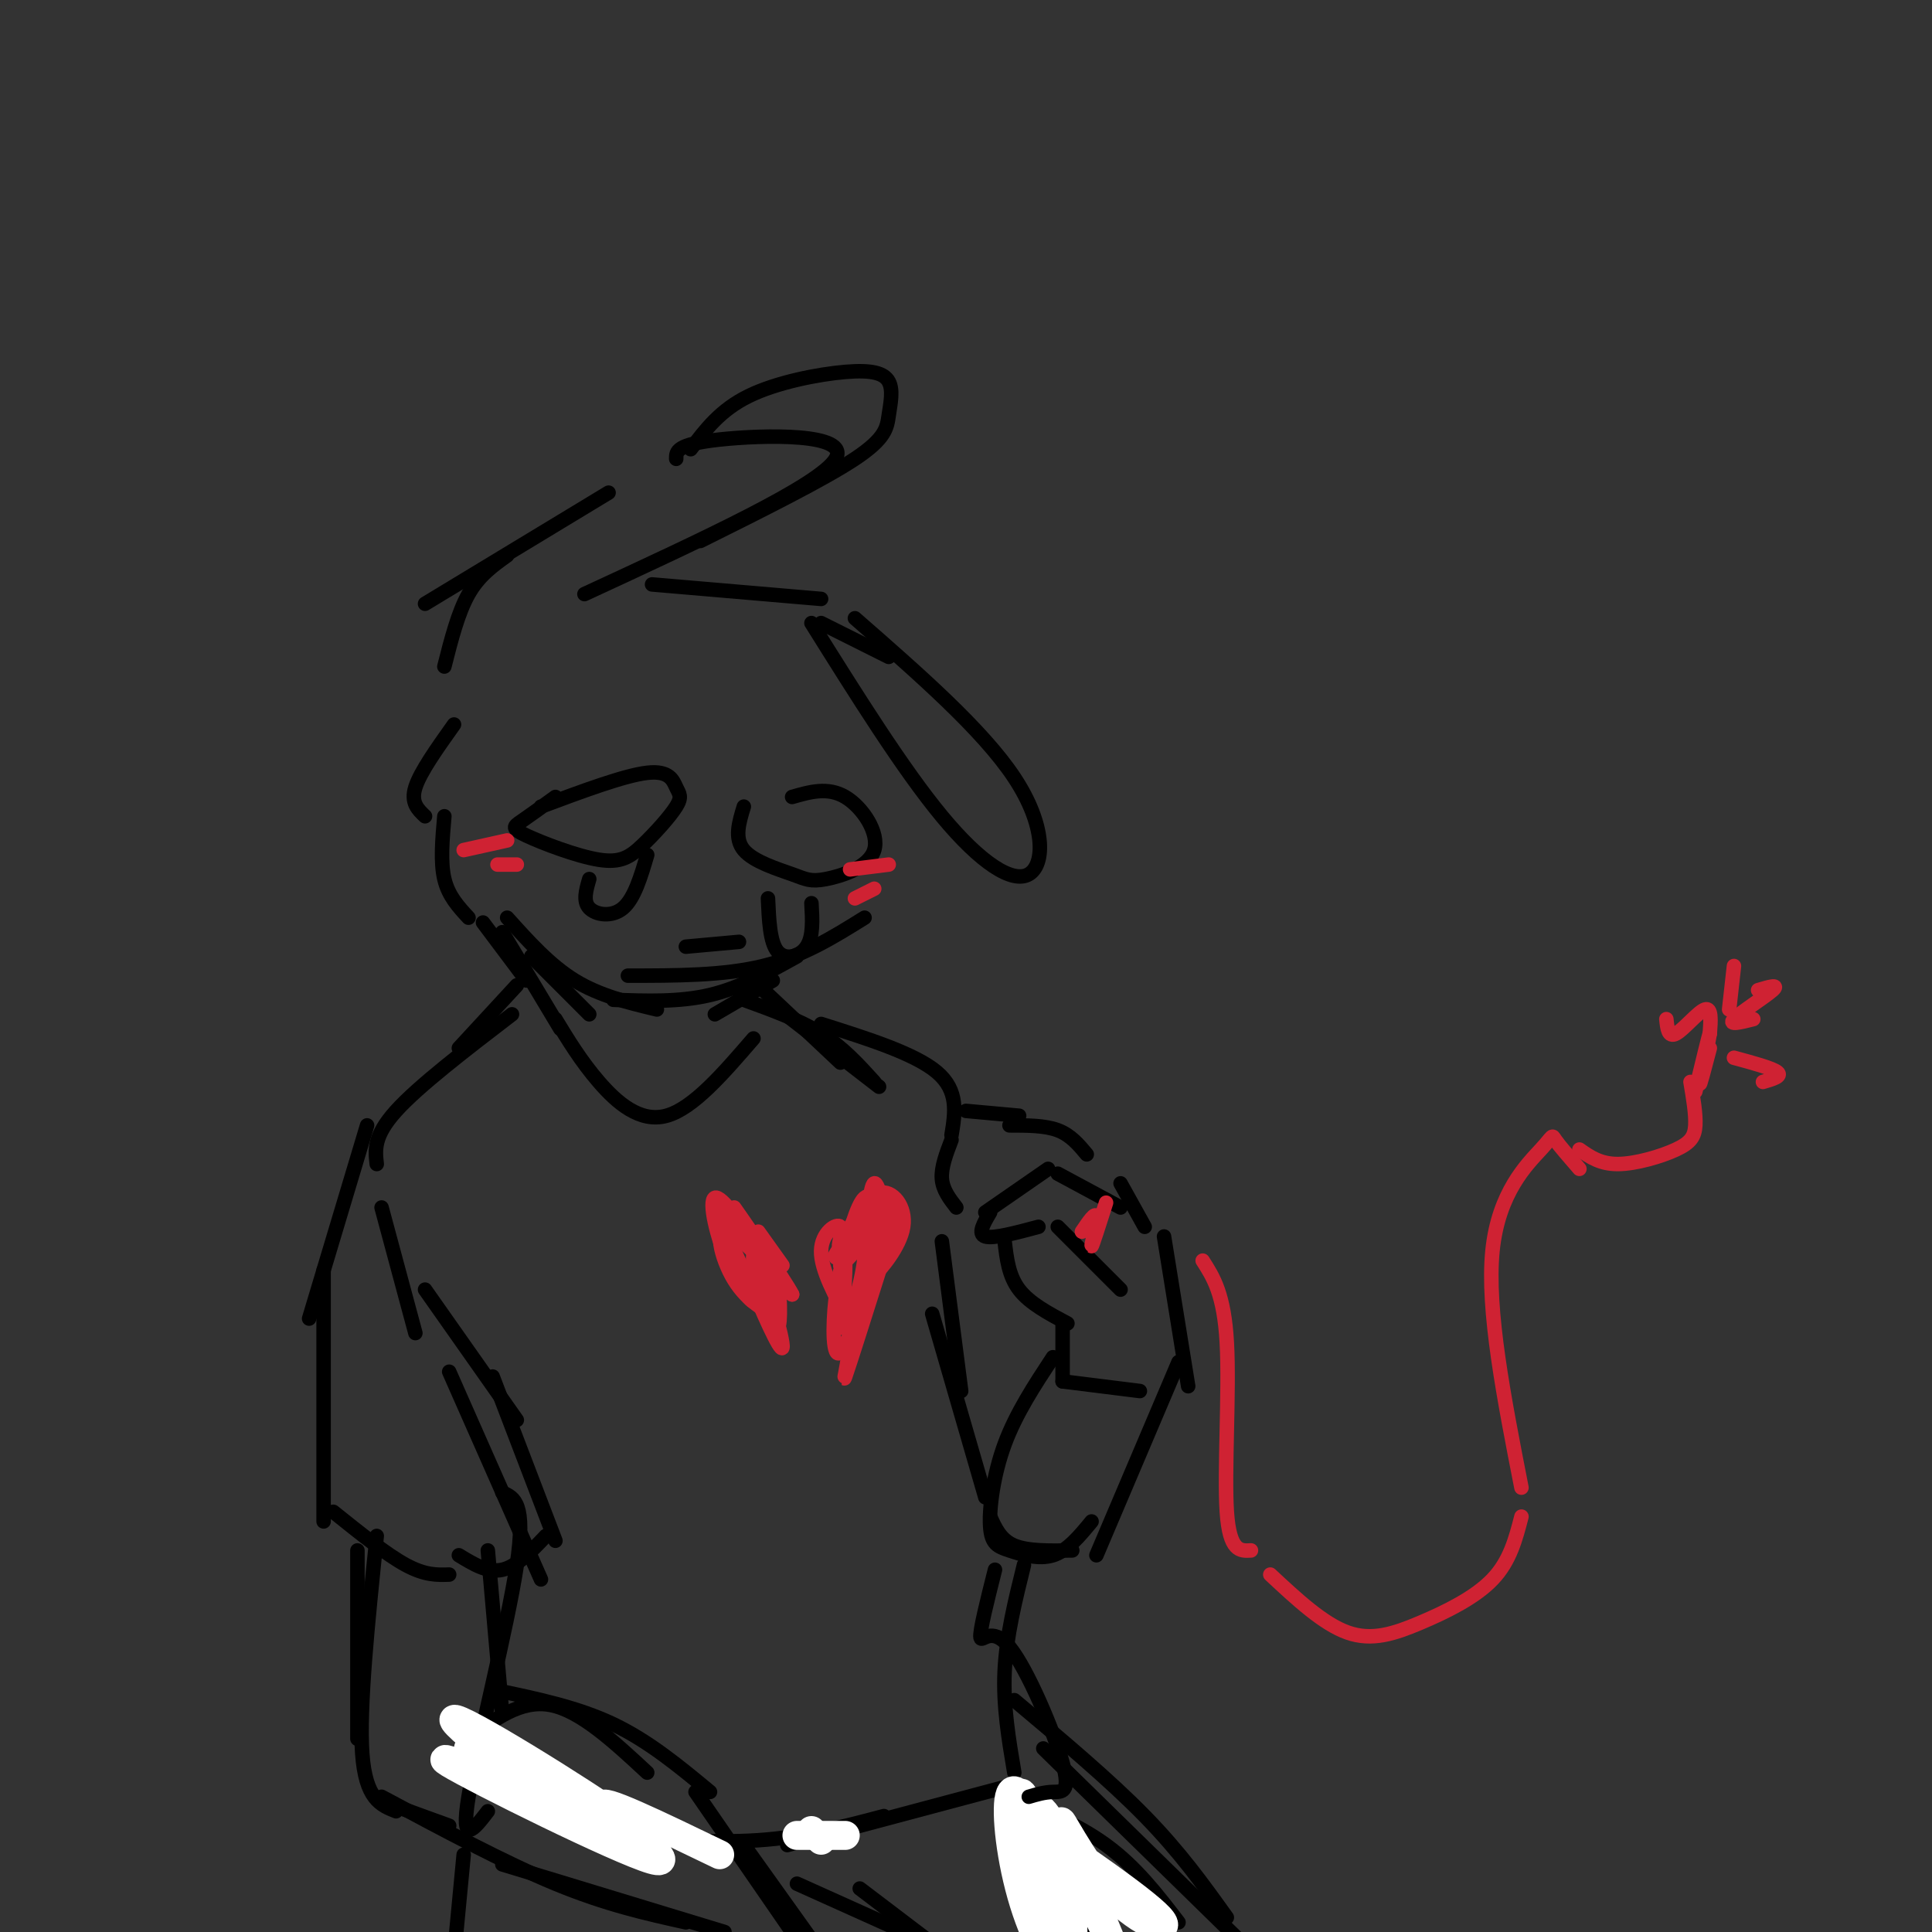 <svg viewBox='0 0 400 400' version='1.1' xmlns='http://www.w3.org/2000/svg' xmlns:xlink='http://www.w3.org/1999/xlink'><rect x="0" y="0" width="400" height="400" fill="#333333" stroke="none"/><g fill='none' stroke='rgb(0,0,0)' stroke-width='3' stroke-linecap='round' stroke-linejoin='round'><path d='M88,125c0.000,0.000 38.000,-23.000 38,-23'/><path d='M140,95c-0.022,-1.511 -0.044,-3.022 9,-4c9.044,-0.978 27.156,-1.422 24,4c-3.156,5.422 -27.578,16.711 -52,28'/><path d='M135,121c0.000,0.000 35.000,3.000 35,3'/><path d='M168,129c9.482,15.149 18.964,30.298 27,40c8.036,9.702 14.625,13.958 18,12c3.375,-1.958 3.536,-10.131 -3,-20c-6.536,-9.869 -19.768,-21.435 -33,-33'/><path d='M184,136c0.000,0.000 -14.000,-7.000 -14,-7'/><path d='M105,115c-2.917,2.083 -5.833,4.167 -8,8c-2.167,3.833 -3.583,9.417 -5,15'/><path d='M94,150c-3.500,4.917 -7.000,9.833 -8,13c-1.000,3.167 0.500,4.583 2,6'/><path d='M92,169c-0.417,4.750 -0.833,9.500 0,13c0.833,3.500 2.917,5.750 5,8'/><path d='M143,93c3.079,-4.067 6.157,-8.134 12,-11c5.843,-2.866 14.450,-4.530 20,-5c5.550,-0.470 8.044,0.256 9,2c0.956,1.744 0.373,4.508 0,7c-0.373,2.492 -0.535,4.712 -7,9c-6.465,4.288 -19.232,10.644 -32,17'/><path d='M105,190c4.417,4.917 8.833,9.833 14,13c5.167,3.167 11.083,4.583 17,6'/><path d='M127,207c6.833,0.250 13.667,0.500 20,-1c6.333,-1.500 12.167,-4.750 18,-8'/><path d='M130,202c9.917,0.000 19.833,0.000 28,-2c8.167,-2.000 14.583,-6.000 21,-10'/><path d='M115,165c-2.675,1.934 -5.350,3.868 -7,5c-1.650,1.132 -2.276,1.463 1,3c3.276,1.537 10.455,4.280 15,5c4.545,0.720 6.455,-0.583 9,-3c2.545,-2.417 5.723,-5.947 7,-8c1.277,-2.053 0.651,-2.630 0,-4c-0.651,-1.370 -1.329,-3.534 -6,-3c-4.671,0.534 -13.336,3.767 -22,7'/><path d='M122,182c-0.667,2.289 -1.333,4.578 0,6c1.333,1.422 4.667,1.978 7,0c2.333,-1.978 3.667,-6.489 5,-11'/><path d='M154,167c-1.009,3.293 -2.019,6.586 0,9c2.019,2.414 7.066,3.948 10,5c2.934,1.052 3.756,1.622 7,1c3.244,-0.622 8.912,-2.437 10,-6c1.088,-3.563 -2.403,-8.875 -6,-11c-3.597,-2.125 -7.298,-1.062 -11,0'/><path d='M159,186c0.200,4.556 0.400,9.111 2,11c1.600,1.889 4.600,1.111 6,-1c1.400,-2.111 1.200,-5.556 1,-9'/><path d='M148,210c0.000,0.000 12.000,-7.000 12,-7'/><path d='M142,196c0.000,0.000 11.000,-1.000 11,-1'/><path d='M100,191c0.000,0.000 9.000,12.000 9,12'/><path d='M104,193c0.000,0.000 12.000,20.000 12,20'/><path d='M110,198c0.000,0.000 12.000,12.000 12,12'/><path d='M107,204c0.000,0.000 -12.000,13.000 -12,13'/><path d='M106,210c-9.667,7.417 -19.333,14.833 -24,20c-4.667,5.167 -4.333,8.083 -4,11'/><path d='M79,250c0.000,0.000 7.000,26.000 7,26'/><path d='M115,211c2.644,4.356 5.289,8.711 9,13c3.711,4.289 8.489,8.511 14,7c5.511,-1.511 11.756,-8.756 18,-16'/><path d='M157,204c0.000,0.000 17.000,16.000 17,16'/><path d='M154,207c5.750,2.083 11.500,4.167 16,7c4.500,2.833 7.750,6.417 11,10'/><path d='M160,208c0.000,0.000 22.000,17.000 22,17'/></g>
<g fill='none' stroke='rgb(207,34,51)' stroke-width='3' stroke-linecap='round' stroke-linejoin='round'><path d='M158,260c-4.335,-6.313 -8.670,-12.625 -10,-12c-1.330,0.625 0.344,8.188 3,14c2.656,5.812 6.292,9.872 5,6c-1.292,-3.872 -7.512,-15.678 -7,-17c0.512,-1.322 7.756,7.839 15,17'/><path d='M164,268c-1.178,-2.555 -11.623,-17.443 -12,-18c-0.377,-0.557 9.313,13.215 10,15c0.687,1.785 -7.630,-8.419 -11,-10c-3.370,-1.581 -1.792,5.459 1,10c2.792,4.541 6.798,6.583 8,7c1.202,0.417 -0.399,-0.792 -2,-2'/><path d='M158,270c-1.203,-2.024 -3.211,-6.083 -2,-3c1.211,3.083 5.642,13.310 6,12c0.358,-1.310 -3.358,-14.155 -5,-18c-1.642,-3.845 -1.211,1.311 0,6c1.211,4.689 3.203,8.911 4,8c0.797,-0.911 0.398,-6.956 0,-13'/><path d='M179,256c0.428,-2.415 0.856,-4.830 -1,-3c-1.856,1.830 -5.997,7.905 -5,7c0.997,-0.905 7.132,-8.789 7,-9c-0.132,-0.211 -6.530,7.253 -7,9c-0.470,1.747 4.989,-2.222 7,-6c2.011,-3.778 0.575,-7.365 -1,-6c-1.575,1.365 -3.287,7.683 -5,14'/><path d='M174,262c0.610,0.291 4.634,-5.982 5,-3c0.366,2.982 -2.927,15.219 -4,16c-1.073,0.781 0.073,-9.894 0,-13c-0.073,-3.106 -1.366,1.356 -2,7c-0.634,5.644 -0.610,12.470 1,11c1.610,-1.470 4.805,-11.235 8,-21'/><path d='M182,259c2.099,-4.603 3.345,-5.612 2,-2c-1.345,3.612 -5.282,11.843 -5,11c0.282,-0.843 4.782,-10.760 6,-15c1.218,-4.240 -0.846,-2.803 -2,-2c-1.154,0.803 -1.398,0.972 -2,4c-0.602,3.028 -1.564,8.915 -1,10c0.564,1.085 2.652,-2.631 3,-8c0.348,-5.369 -1.043,-12.391 -2,-12c-0.957,0.391 -1.478,8.196 -2,16'/><path d='M179,261c0.405,3.381 2.417,3.833 3,0c0.583,-3.833 -0.262,-11.952 -1,-12c-0.738,-0.048 -1.369,7.976 -2,16'/><path d='M162,262c0.000,0.000 -5.000,-7.000 -5,-7'/><path d='M184,259c-2.048,2.970 -4.095,5.940 -3,5c1.095,-0.940 5.333,-5.792 6,-10c0.667,-4.208 -2.238,-7.774 -5,-7c-2.762,0.774 -5.381,5.887 -8,11'/><path d='M174,258c-0.929,0.679 0.750,-3.125 0,-4c-0.750,-0.875 -3.929,1.179 -4,5c-0.071,3.821 2.964,9.411 6,15'/><path d='M176,274c0.356,5.889 -1.756,13.111 -1,11c0.756,-2.111 4.378,-13.556 8,-25'/></g>
<g fill='none' stroke='rgb(0,0,0)' stroke-width='3' stroke-linecap='round' stroke-linejoin='round'><path d='M76,233c0.000,0.000 -12.000,40.000 -12,40'/><path d='M67,263c0.000,0.000 0.000,52.000 0,52'/><path d='M69,313c5.500,4.417 11.000,8.833 15,11c4.000,2.167 6.500,2.083 9,2'/><path d='M88,267c0.000,0.000 19.000,27.000 19,27'/><path d='M102,285c0.000,0.000 13.000,34.000 13,34'/><path d='M113,318c-3.000,3.167 -6.000,6.333 -9,7c-3.000,0.667 -6.000,-1.167 -9,-3'/><path d='M93,284c0.000,0.000 19.000,43.000 19,43'/><path d='M104,309c2.467,1.067 4.933,2.133 3,15c-1.933,12.867 -8.267,37.533 -10,48c-1.733,10.467 1.133,6.733 4,3'/><path d='M100,364c4.363,4.679 8.726,9.357 13,12c4.274,2.643 8.458,3.250 16,4c7.542,0.750 18.440,1.643 28,1c9.560,-0.643 17.780,-2.821 26,-5'/><path d='M204,251c0.000,0.000 13.000,-9.000 13,-9'/><path d='M205,251c-1.333,2.250 -2.667,4.500 -1,5c1.667,0.500 6.333,-0.750 11,-2'/><path d='M219,243c0.000,0.000 13.000,7.000 13,7'/><path d='M219,254c0.000,0.000 13.000,13.000 13,13'/><path d='M211,231c0.000,0.000 -11.000,-1.000 -11,-1'/><path d='M197,236c-1.083,2.833 -2.167,5.667 -2,8c0.167,2.333 1.583,4.167 3,6'/><path d='M209,233c3.667,0.000 7.333,0.000 10,1c2.667,1.000 4.333,3.000 6,5'/><path d='M232,245c0.000,0.000 5.000,9.000 5,9'/><path d='M208,257c0.417,3.583 0.833,7.167 3,10c2.167,2.833 6.083,4.917 10,7'/><path d='M220,274c0.000,0.000 0.000,12.000 0,12'/><path d='M220,286c0.000,0.000 16.000,2.000 16,2'/><path d='M241,256c0.000,0.000 5.000,31.000 5,31'/><path d='M244,282c0.000,0.000 -17.000,40.000 -17,40'/><path d='M218,281c-3.825,5.815 -7.649,11.630 -10,18c-2.351,6.370 -3.228,13.295 -3,17c0.228,3.705 1.561,4.190 4,5c2.439,0.810 5.982,1.946 9,1c3.018,-0.946 5.509,-3.973 8,-7'/><path d='M170,212c9.750,3.083 19.500,6.167 24,10c4.500,3.833 3.750,8.417 3,13'/><path d='M195,257c0.000,0.000 4.000,31.000 4,31'/><path d='M193,272c0.000,0.000 11.000,38.000 11,38'/><path d='M205,314c1.083,2.417 2.167,4.833 5,6c2.833,1.167 7.417,1.083 12,1'/><path d='M212,324c-1.833,7.417 -3.667,14.833 -4,22c-0.333,7.167 0.833,14.083 2,21'/></g>
<g fill='none' stroke='rgb(207,34,51)' stroke-width='3' stroke-linecap='round' stroke-linejoin='round'><path d='M224,255c1.444,-2.133 2.889,-4.267 3,-3c0.111,1.267 -1.111,5.933 -1,6c0.111,0.067 1.556,-4.467 3,-9'/><path d='M249,261c2.222,3.467 4.444,6.933 5,17c0.556,10.067 -0.556,26.733 0,35c0.556,8.267 2.778,8.133 5,8'/><path d='M263,326c5.476,5.107 10.952,10.214 16,12c5.048,1.786 9.667,0.250 15,-2c5.333,-2.250 11.381,-5.214 15,-9c3.619,-3.786 4.810,-8.393 6,-13'/><path d='M315,308c-3.607,-18.429 -7.214,-36.857 -6,-49c1.214,-12.143 7.250,-18.000 10,-21c2.750,-3.000 2.214,-3.143 3,-2c0.786,1.143 2.893,3.571 5,6'/><path d='M327,238c2.149,1.512 4.298,3.024 8,3c3.702,-0.024 8.958,-1.583 12,-3c3.042,-1.417 3.869,-2.690 4,-5c0.131,-2.310 -0.435,-5.655 -1,-9'/><path d='M345,211c0.200,1.933 0.400,3.867 2,3c1.600,-0.867 4.600,-4.533 6,-5c1.400,-0.467 1.200,2.267 1,5'/><path d='M359,219c4.000,1.083 8.000,2.167 9,3c1.000,0.833 -1.000,1.417 -3,2'/><path d='M354,217c-1.133,4.333 -2.267,8.667 -2,7c0.267,-1.667 1.933,-9.333 2,-10c0.067,-0.667 -1.467,5.667 -3,12'/><path d='M359,200c0.000,0.000 -1.000,9.000 -1,9'/><path d='M364,205c2.244,-0.667 4.489,-1.333 3,0c-1.489,1.333 -6.711,4.667 -8,6c-1.289,1.333 1.356,0.667 4,0'/><path d='M96,176c0.000,0.000 9.000,-2.000 9,-2'/><path d='M103,179c0.000,0.000 4.000,0.000 4,0'/><path d='M176,180c0.000,0.000 8.000,-1.000 8,-1'/><path d='M177,186c0.000,0.000 4.000,-2.000 4,-2'/></g>
<g fill='none' stroke='rgb(0,0,0)' stroke-width='3' stroke-linecap='round' stroke-linejoin='round'><path d='M74,321c0.000,0.000 0.000,39.000 0,39'/><path d='M78,318c-1.833,17.750 -3.667,35.500 -3,45c0.667,9.500 3.833,10.750 7,12'/><path d='M82,374c0.000,0.000 11.000,4.000 11,4'/><path d='M101,321c0.000,0.000 3.000,34.000 3,34'/><path d='M97,360c5.417,-4.083 10.833,-8.167 17,-7c6.167,1.167 13.083,7.583 20,14'/><path d='M103,350c8.333,1.750 16.667,3.500 24,7c7.333,3.500 13.667,8.750 20,14'/><path d='M79,372c12.750,6.833 25.500,13.667 36,18c10.500,4.333 18.750,6.167 27,8'/><path d='M104,386c0.000,0.000 46.000,14.000 46,14'/><path d='M144,371c0.000,0.000 20.000,29.000 20,29'/><path d='M154,382c0.000,0.000 15.000,21.000 15,21'/><path d='M96,384c0.000,0.000 -2.000,21.000 -2,21'/><path d='M217,374c0.000,0.000 8.000,29.000 8,29'/><path d='M163,382c0.000,0.000 45.000,-12.000 45,-12'/><path d='M207,371c7.917,3.250 15.833,6.500 22,11c6.167,4.500 10.583,10.250 15,16'/><path d='M178,391c0.000,0.000 25.000,19.000 25,19'/><path d='M165,390c0.000,0.000 40.000,18.000 40,18'/><path d='M210,352c9.833,8.250 19.667,16.500 27,24c7.333,7.500 12.167,14.250 17,21'/><path d='M216,362c0.000,0.000 47.000,46.000 47,46'/></g>
<g fill='none' stroke='rgb(255,255,255)' stroke-width='6' stroke-linecap='round' stroke-linejoin='round'><path d='M97,362c14.845,10.429 29.690,20.857 25,17c-4.690,-3.857 -28.917,-22.000 -28,-23c0.917,-1.000 26.976,15.143 35,21c8.024,5.857 -1.988,1.429 -12,-3'/><path d='M117,374c-10.073,-3.922 -29.257,-12.226 -24,-9c5.257,3.226 34.954,17.984 42,20c7.046,2.016 -8.558,-8.710 -10,-11c-1.442,-2.290 11.279,3.855 24,10'/><path d='M168,379c0.000,0.000 2.000,2.000 2,2'/><path d='M165,380c0.000,0.000 10.000,0.000 10,0'/><path d='M220,382c-4.067,-2.742 -8.133,-5.484 -3,-2c5.133,3.484 19.466,13.196 23,17c3.534,3.804 -3.730,1.702 -10,-5c-6.270,-6.702 -11.547,-18.003 -10,-14c1.547,4.003 9.916,23.308 10,24c0.084,0.692 -8.119,-17.231 -12,-24c-3.881,-6.769 -3.441,-2.385 -3,2'/><path d='M215,380c0.872,6.922 4.550,23.226 5,24c0.450,0.774 -2.330,-13.984 -5,-23c-2.670,-9.016 -5.231,-12.292 -6,-9c-0.769,3.292 0.255,13.150 3,22c2.745,8.850 7.211,16.692 7,10c-0.211,-6.692 -5.098,-27.917 -7,-32c-1.902,-4.083 -0.820,8.978 1,18c1.820,9.022 4.377,14.006 6,13c1.623,-1.006 2.311,-8.003 3,-15'/><path d='M222,388c0.179,-5.250 -0.875,-10.875 -1,-7c-0.125,3.875 0.679,17.250 1,21c0.321,3.750 0.161,-2.125 0,-8'/></g>
<g fill='none' stroke='rgb(0,0,0)' stroke-width='3' stroke-linecap='round' stroke-linejoin='round'><path d='M206,325c-1.606,6.372 -3.212,12.743 -3,14c0.212,1.257 2.242,-2.601 6,2c3.758,4.601 9.242,17.662 11,24c1.758,6.338 -0.212,5.954 -2,6c-1.788,0.046 -3.394,0.523 -5,1'/></g>
</svg>
